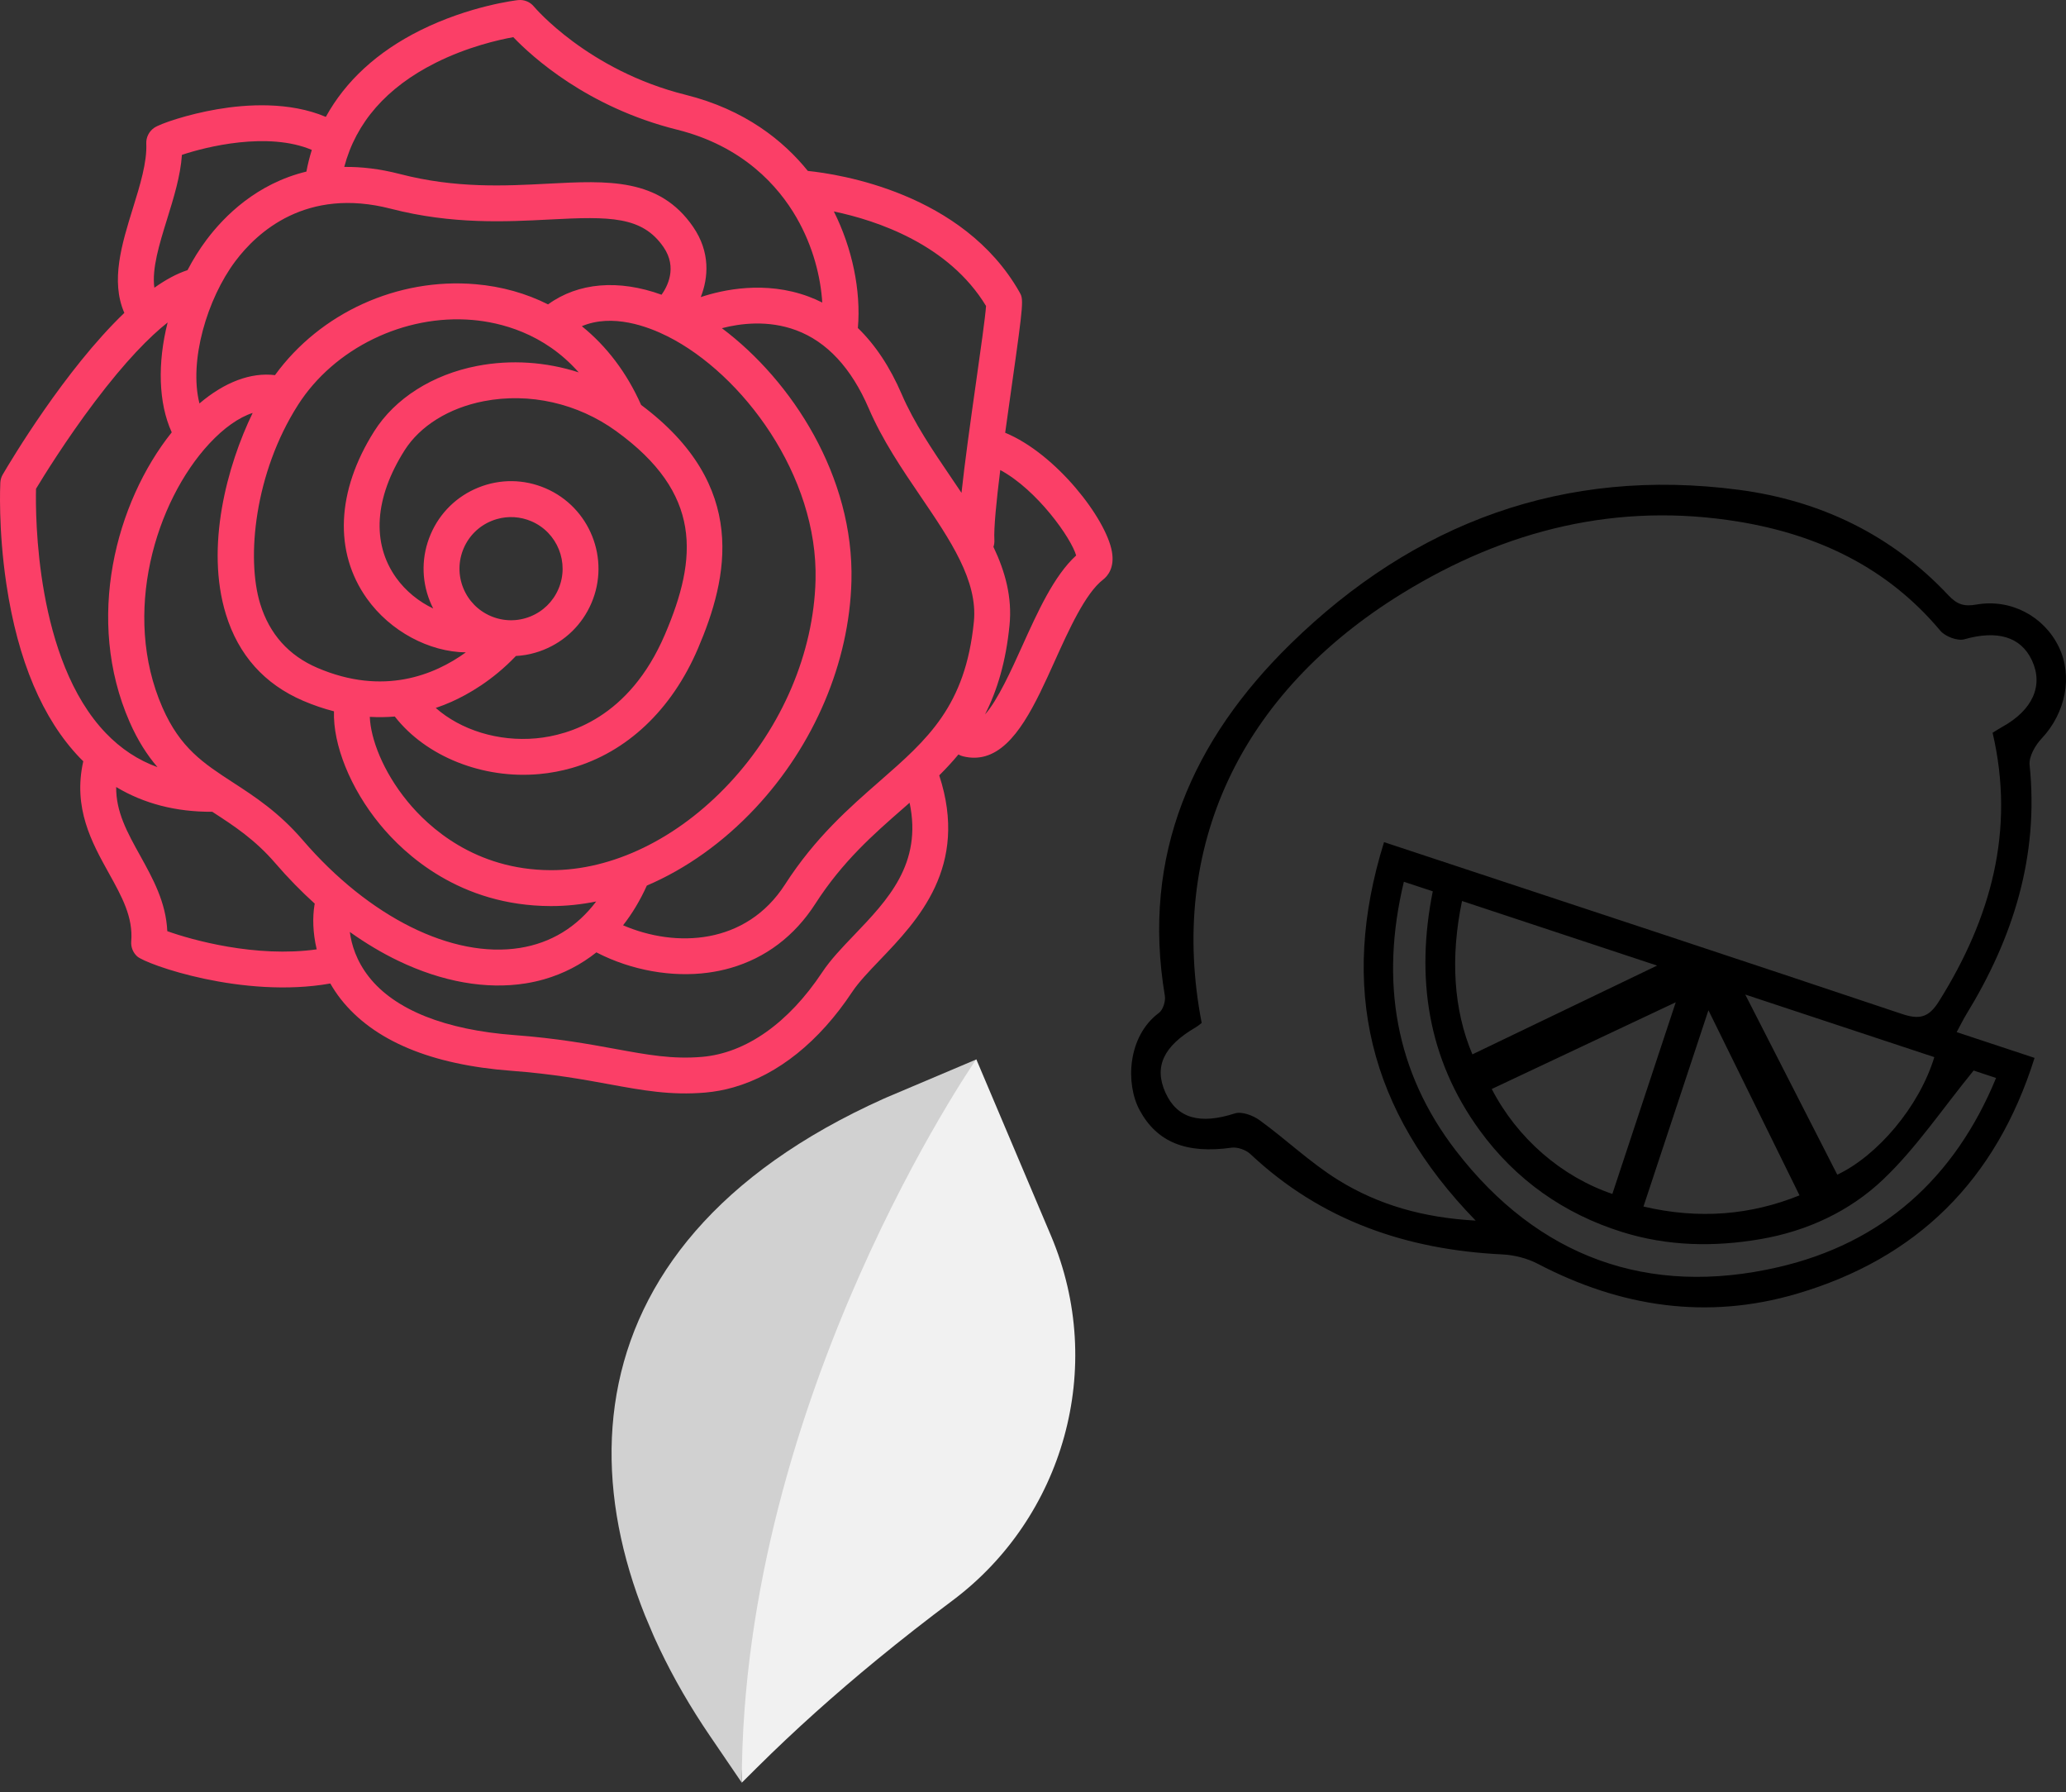 <?xml version="1.0" encoding="utf-8"?>
<!-- Generator: Adobe Illustrator 17.0.0, SVG Export Plug-In . SVG Version: 6.00 Build 0)  -->
<!DOCTYPE svg PUBLIC "-//W3C//DTD SVG 1.1//EN" "http://www.w3.org/Graphics/SVG/1.1/DTD/svg11.dtd">
<svg version="1.1" id="Capa_1" xmlns="http://www.w3.org/2000/svg" xmlns:xlink="http://www.w3.org/1999/xlink" x="0px" y="0px"
	 width="83.583px" height="72.485px" viewBox="0 0 83.583 72.485" enable-background="new 0 0 83.583 72.485" xml:space="preserve">
<rect x="0" y="0" width="83.583" height="72.485" fill="#333333" stroke="none"/>
<g>
	<g>
		<g>
			<path d="M79.16,41.747c1.066,0.353,2.065,0.683,3.151,1.043c-1.558,4.96-4.769,8.117-9.626,9.543
				c-3.628,1.065-7.126,0.534-10.465-1.211c-0.431-0.225-0.951-0.359-1.438-0.383c-3.866-0.188-7.326-1.362-10.193-4.057
				c-0.182-0.171-0.525-0.294-0.768-0.26c-1.819,0.255-3.01-0.213-3.715-1.517c-0.582-1.077-0.49-2.991,0.78-3.935
				c0.165-0.123,0.276-0.473,0.24-0.689c-0.959-5.694,1.132-10.367,5.08-14.231c5.014-4.908,11.078-7.164,18.135-6.238
				c3.291,0.432,6.181,1.812,8.482,4.264c0.348,0.37,0.628,0.467,1.133,0.378c1.398-0.246,2.733,0.477,3.331,1.702
				c0.584,1.195,0.277,2.687-0.683,3.708c-0.262,0.278-0.529,0.736-0.493,1.08c0.38,3.685-0.664,6.991-2.562,10.088
				C79.427,41.232,79.325,41.443,79.16,41.747z M55.993,34.063c0.71,0.235,1.228,0.407,1.747,0.578
				c6.402,2.118,12.808,4.226,19.201,6.37c0.704,0.236,1.082,0.159,1.498-0.503c2.107-3.358,3.097-6.924,2.174-10.87
				c0.168-0.102,0.281-0.176,0.4-0.242c1.224-0.679,1.665-1.671,1.192-2.685c-0.452-0.968-1.417-1.228-2.735-0.853
				c-0.276,0.078-0.774-0.112-0.97-0.345c-2.141-2.556-4.95-3.885-8.159-4.412c-4.895-0.803-9.418,0.324-13.6,2.894
				c-6.59,4.049-9.495,10.295-8.125,17.382c-0.075,0.056-0.152,0.125-0.239,0.175c-1.311,0.764-1.699,1.599-1.226,2.645
				c0.475,1.05,1.402,1.291,2.802,0.84c0.282-0.091,0.737,0.078,1.007,0.274c1.078,0.782,2.053,1.72,3.179,2.418
				c1.632,1.012,3.456,1.526,5.562,1.642C55.38,44.938,54.162,39.943,55.993,34.063z M56.795,35.666
				c-0.969,4.041-0.346,7.698,2.111,10.883c3.306,4.287,7.76,5.927,13.042,4.704c4.188-0.969,7.127-3.577,8.806-7.651
				c-0.468-0.155-0.812-0.269-0.908-0.301c-1.274,1.561-2.328,3.143-3.672,4.417c-1.346,1.276-3.06,2.077-4.942,2.401
				c-1.89,0.326-3.764,0.288-5.6-0.284c-2.366-0.738-4.317-2.12-5.768-4.113c-2.116-2.906-2.594-6.193-1.899-9.67
				C57.58,35.926,57.289,35.829,56.795,35.666z M67.795,40.54c-2.474,1.166-4.959,2.337-7.444,3.508
				c1.035,2.001,2.829,3.549,4.879,4.244C66.094,45.679,66.958,43.067,67.795,40.54z M59.148,36.444
				c-0.473,2.273-0.348,4.394,0.42,6.203c2.524-1.213,4.992-2.4,7.472-3.591C64.439,38.195,61.842,37.335,59.148,36.444z
				 M70.607,40.228c1.233,2.413,2.476,4.846,3.723,7.286c1.613-0.761,3.31-2.735,3.926-4.755
				C75.692,41.911,73.127,41.062,70.607,40.228z M72.802,48.35c-1.235-2.509-2.45-4.978-3.685-7.487
				c-0.884,2.67-1.753,5.297-2.628,7.939C68.76,49.336,70.86,49.136,72.802,48.35z"/>
		</g>
	</g>
</g>
<path fill="#FB3F67" d="M40.666,17.504c0.091-0.664,0.185-1.325,0.27-1.927c0.489-3.446,0.475-3.47,0.305-3.769
	c-2.286-4.014-7.309-4.767-8.558-4.894c-0.989-1.223-2.543-2.48-4.944-3.079c-3.963-0.988-6.117-3.546-6.138-3.57
	c-0.156-0.19-0.398-0.288-0.642-0.261c-0.079,0.009-1.958,0.229-3.954,1.222c-1.74,0.866-3.029,2.054-3.823,3.502
	C11.708,4.104,9.977,4.215,8.782,4.42C7.596,4.623,6.482,5,6.236,5.171C6.03,5.313,5.906,5.558,5.918,5.808
	C5.953,6.564,5.66,7.509,5.376,8.424c-0.448,1.446-0.91,2.938-0.346,4.232c-2.402,2.302-4.593,5.979-4.919,6.537
	c-0.059,0.1-0.092,0.213-0.098,0.329c-0.004,0.075-0.091,1.865,0.247,4.119c0.463,3.081,1.463,5.441,2.972,7.015
	c0.045,0.047,0.092,0.091,0.137,0.136c-0.426,1.894,0.347,3.288,1.03,4.518c0.532,0.958,0.991,1.786,0.91,2.772
	c-0.018,0.225,0.072,0.449,0.239,0.601c0.365,0.329,4.286,1.723,7.815,1.098c0.124,0.215,0.265,0.429,0.428,0.637
	c1.324,1.677,3.648,2.651,6.908,2.895c1.668,0.125,2.886,0.348,3.96,0.545c1.33,0.244,2.478,0.454,3.871,0.335
	c0.388-0.033,0.773-0.105,1.153-0.214c1.789-0.512,3.457-1.844,4.787-3.848c0.266-0.401,0.686-0.84,1.131-1.304
	c1.527-1.595,3.608-3.771,2.397-7.464c0.27-0.269,0.531-0.549,0.777-0.846c0.058,0.033,0.121,0.06,0.19,0.076
	c0.324,0.079,0.622,0.071,0.897-0.008c1.232-0.353,2.03-2.118,2.805-3.836c0.582-1.288,1.241-2.748,1.958-3.303
	c0.184-0.142,0.475-0.479,0.359-1.134C44.748,20.973,42.726,18.355,40.666,17.504L40.666,17.504z M39.892,12.376
	c-0.031,0.453-0.222,1.797-0.392,2.997c-0.254,1.788-0.472,3.361-0.601,4.562c-0.145-0.217-0.292-0.434-0.441-0.653
	c-0.726-1.069-1.477-2.174-1.979-3.339c-0.473-1.099-1.066-1.991-1.772-2.676c0.13-1.51-0.225-3.222-0.972-4.714
	C35.473,8.917,38.379,9.882,39.892,12.376z M35.59,31.597c-1.224,1.07-2.612,2.282-3.831,4.178
	c-1.573,2.445-4.413,2.574-6.552,1.651c0.371-0.473,0.693-1.01,0.962-1.606c1.577-0.674,3.086-1.741,4.395-3.141
	c2.381-2.546,3.796-5.888,3.882-9.168c0.111-4.232-2.408-8.113-5.241-10.236c0.737-0.192,1.869-0.34,3.005,0.083
	c1.244,0.463,2.232,1.526,2.936,3.16c0.556,1.292,1.347,2.456,2.112,3.581c1.185,1.744,2.305,3.391,2.142,5.044
	C39.061,28.563,37.529,29.902,35.59,31.597L35.59,31.597z M12.244,33.975c-0.964-1.121-1.947-1.76-2.814-2.323
	c-1.194-0.776-2.137-1.389-2.857-3.032c-1.667-3.805-0.271-8.337,1.889-10.67c0.595-0.642,1.206-1.069,1.76-1.248
	c-1.034,2.131-1.924,5.416-1.081,8.151c0.508,1.647,1.56,2.822,3.127,3.494c0.414,0.177,0.829,0.318,1.244,0.424
	c-0.045,1.346,0.658,3.111,1.855,4.57c1.008,1.23,3.247,3.295,6.908,3.308c0.612,0.002,1.23-0.062,1.845-0.186
	c-0.783,1.038-1.83,1.679-3.089,1.879C18.301,38.776,14.934,37.103,12.244,33.975L12.244,33.975z M9.522,10.564
	c0.88-1.172,2.868-3.006,6.293-2.12c2.48,0.641,4.673,0.526,6.435,0.434c2.426-0.127,3.732-0.135,4.595,1.119
	c0.575,0.836,0.139,1.619-0.081,1.924c-1.737-0.628-3.368-0.496-4.592,0.391c-0.889-0.447-1.874-0.725-2.93-0.816
	c-3.16-0.272-6.289,1.161-8.117,3.677c-0.973-0.119-2.038,0.28-3.056,1.146C7.634,14.596,8.382,12.082,9.522,10.564L9.522,10.564z
	 M22.28,35.197c-3.066-0.011-4.944-1.744-5.791-2.777c-1.009-1.23-1.495-2.551-1.528-3.424c0.339,0.019,0.676,0.015,1.011-0.014
	c1.255,1.613,3.557,2.54,5.854,2.327c0.448-0.041,0.883-0.124,1.305-0.244c2.217-0.635,4.037-2.337,5.103-4.826
	c1.234-2.881,2.077-6.595-2.297-9.861c-0.576-1.298-1.393-2.373-2.398-3.184c1.235-0.522,2.66,0.004,3.468,0.41
	c3.03,1.524,6.098,5.632,5.987,9.867c-0.077,2.931-1.35,5.925-3.491,8.215C27.41,33.927,24.777,35.206,22.28,35.197L22.28,35.197z
	 M12.056,16.379c1.464-2.293,4.301-3.674,7.06-3.437c1.104,0.095,2.883,0.517,4.296,2.12c-1.324-0.427-2.74-0.524-4.11-0.26
	c-1.806,0.349-3.323,1.312-4.164,2.644c-1.527,2.417-1.635,4.882-0.296,6.763c0.949,1.332,2.527,2.161,4.004,2.178
	c-1.261,0.912-3.334,1.771-6.007,0.626c-1.158-0.496-1.936-1.366-2.312-2.587C9.958,22.577,10.3,19.129,12.056,16.379L12.056,16.379
	z M19.854,24.919c-0.512-0.219-0.908-0.625-1.115-1.142c-0.207-0.517-0.2-1.084,0.019-1.597c0.219-0.512,0.625-0.908,1.142-1.115
	c0.067-0.027,0.136-0.05,0.205-0.07c0.459-0.131,0.946-0.101,1.392,0.089c1.057,0.453,1.549,1.682,1.096,2.739
	c-0.219,0.512-0.625,0.908-1.142,1.115C20.934,25.145,20.366,25.138,19.854,24.919L19.854,24.919z M21.643,26.404
	c0.117-0.033,0.233-0.073,0.347-0.119c0.877-0.351,1.565-1.023,1.937-1.891c0.768-1.793-0.066-3.877-1.859-4.645
	c-0.869-0.372-1.83-0.384-2.707-0.032c-0.877,0.351-1.565,1.023-1.937,1.891c-0.372,0.869-0.384,1.83-0.033,2.707
	c0.041,0.102,0.086,0.201,0.135,0.297c-0.578-0.273-1.115-0.704-1.502-1.246c-0.994-1.396-0.874-3.224,0.34-5.145
	c0.628-0.994,1.798-1.721,3.212-1.994c1.845-0.356,3.794,0.084,5.348,1.208c3.486,2.521,3.311,5.114,1.975,8.233
	c-1.441,3.365-3.881,4.073-5.208,4.196c-1.531,0.142-3.05-0.337-4.062-1.229c0.215-0.073,0.428-0.155,0.638-0.249
	c0.668-0.298,1.66-0.861,2.606-1.853C21.133,26.52,21.391,26.477,21.643,26.404L21.643,26.404z M17.617,2.544
	c1.29-0.648,2.553-0.934,3.149-1.041c0.758,0.791,2.997,2.837,6.623,3.741c2.682,0.669,4.106,2.298,4.829,3.547
	c0.687,1.188,0.984,2.431,1.048,3.446c-0.179-0.089-0.361-0.17-0.55-0.24c-1.768-0.657-3.484-0.274-4.366,0.02
	c0.308-0.78,0.396-1.817-0.31-2.843c-1.363-1.981-3.45-1.872-5.866-1.745c-1.749,0.092-3.732,0.196-5.995-0.39
	c-0.815-0.211-1.564-0.296-2.252-0.287C14.402,4.952,15.64,3.538,17.617,2.544L17.617,2.544z M6.763,8.853
	C7.028,7.997,7.302,7.116,7.36,6.264c0.962-0.324,3.472-0.953,5.255-0.201c-0.089,0.285-0.163,0.577-0.219,0.877
	C10.389,7.425,9.08,8.736,8.361,9.692c-0.291,0.387-0.549,0.802-0.775,1.235c-0.438,0.143-0.888,0.39-1.341,0.711
	C6.139,10.871,6.443,9.885,6.763,8.853L6.763,8.853z M1.457,19.77c0.287-0.476,1.211-1.974,2.375-3.516
	c1.25-1.656,2.222-2.634,2.95-3.211c-0.411,1.622-0.379,3.255,0.166,4.444c-2.261,2.829-3.522,7.566-1.704,11.715
	c0.331,0.756,0.714,1.345,1.128,1.828c-0.786-0.284-1.479-0.741-2.09-1.377C1.438,26.691,1.432,20.85,1.457,19.77L1.457,19.77z
	 M5.669,34.606c-0.519-0.934-0.98-1.766-0.969-2.773c1.123,0.675,2.425,1.011,3.889,1.002c0.017,0.011,0.034,0.022,0.05,0.033
	c0.824,0.536,1.676,1.089,2.505,2.053c0.506,0.588,1.039,1.132,1.59,1.63c-0.005,0.019-0.009,0.038-0.012,0.058
	c-0.08,0.494-0.069,1.122,0.091,1.791c-2.47,0.346-5.06-0.383-6.045-0.736C6.715,36.493,6.184,35.536,5.669,34.606L5.669,34.606z
	 M34.553,37.824c-0.491,0.512-0.954,0.996-1.292,1.506c-1.362,2.052-3.086,3.266-4.855,3.418c-1.198,0.103-2.207-0.082-3.485-0.316
	c-1.11-0.203-2.368-0.434-4.113-0.565c-2.798-0.21-4.831-1.021-5.877-2.347c-0.517-0.656-0.713-1.318-0.778-1.824
	c0.642,0.457,1.3,0.85,1.965,1.169c1.771,0.85,3.549,1.165,5.142,0.912c0.258-0.041,0.509-0.097,0.754-0.167
	c0.778-0.223,1.489-0.591,2.116-1.09c0.011,0.007,0.022,0.014,0.034,0.02c1.386,0.709,3.022,1.001,4.489,0.802
	c0.311-0.042,0.612-0.105,0.904-0.189c1.414-0.405,2.586-1.288,3.425-2.592c1.108-1.723,2.357-2.815,3.565-3.87
	c0.084-0.074,0.168-0.147,0.252-0.221C37.321,34.933,35.916,36.401,34.553,37.824L34.553,37.824z M41.345,26.153
	c-0.415,0.919-0.984,2.179-1.495,2.744c0.491-0.965,0.846-2.127,0.992-3.613c0.111-1.119-0.171-2.155-0.651-3.164
	c0.029-0.086,0.043-0.177,0.038-0.273c-0.028-0.482,0.081-1.576,0.238-2.835c1.501,0.809,2.877,2.765,3.07,3.456
	C42.639,23.288,41.982,24.743,41.345,26.153L41.345,26.153z"/>
<g>
	<defs>
		
			<rect id="SVGID_3_" x="23.746" y="46.043" transform="matrix(0.921 -0.39 0.39 0.921 -19.77 17.94)" width="21.118" height="23.245"/>
	</defs>
	<clipPath id="SVGID_1_">
		<use xlink:href="#SVGID_3_"  overflow="visible"/>
	</clipPath>
	<path clip-path="url(#SVGID_1_)" fill="#D1D1D1" d="M28.721,70.214l1.289,1.892c0.004-5.684,4.163-10.463,5.76-15.06
		c2.793-8.039,3.727-14.2,3.727-14.2l-3.111,1.318C22.556,50.019,22.484,61.057,28.721,70.214"/>
	<path clip-path="url(#SVGID_1_)" fill="#F1F1F1" d="M30.01,72.106l0.626-0.621c1.542-1.53,3.163-2.975,4.841-4.353l0,0
		c1.001-0.822,2.022-1.619,3.06-2.395c4.461-3.338,6.25-9.399,3.98-14.76l-3.02-7.132C39.496,42.846,30.02,56.483,30.01,72.106"/>
</g>
</svg>
